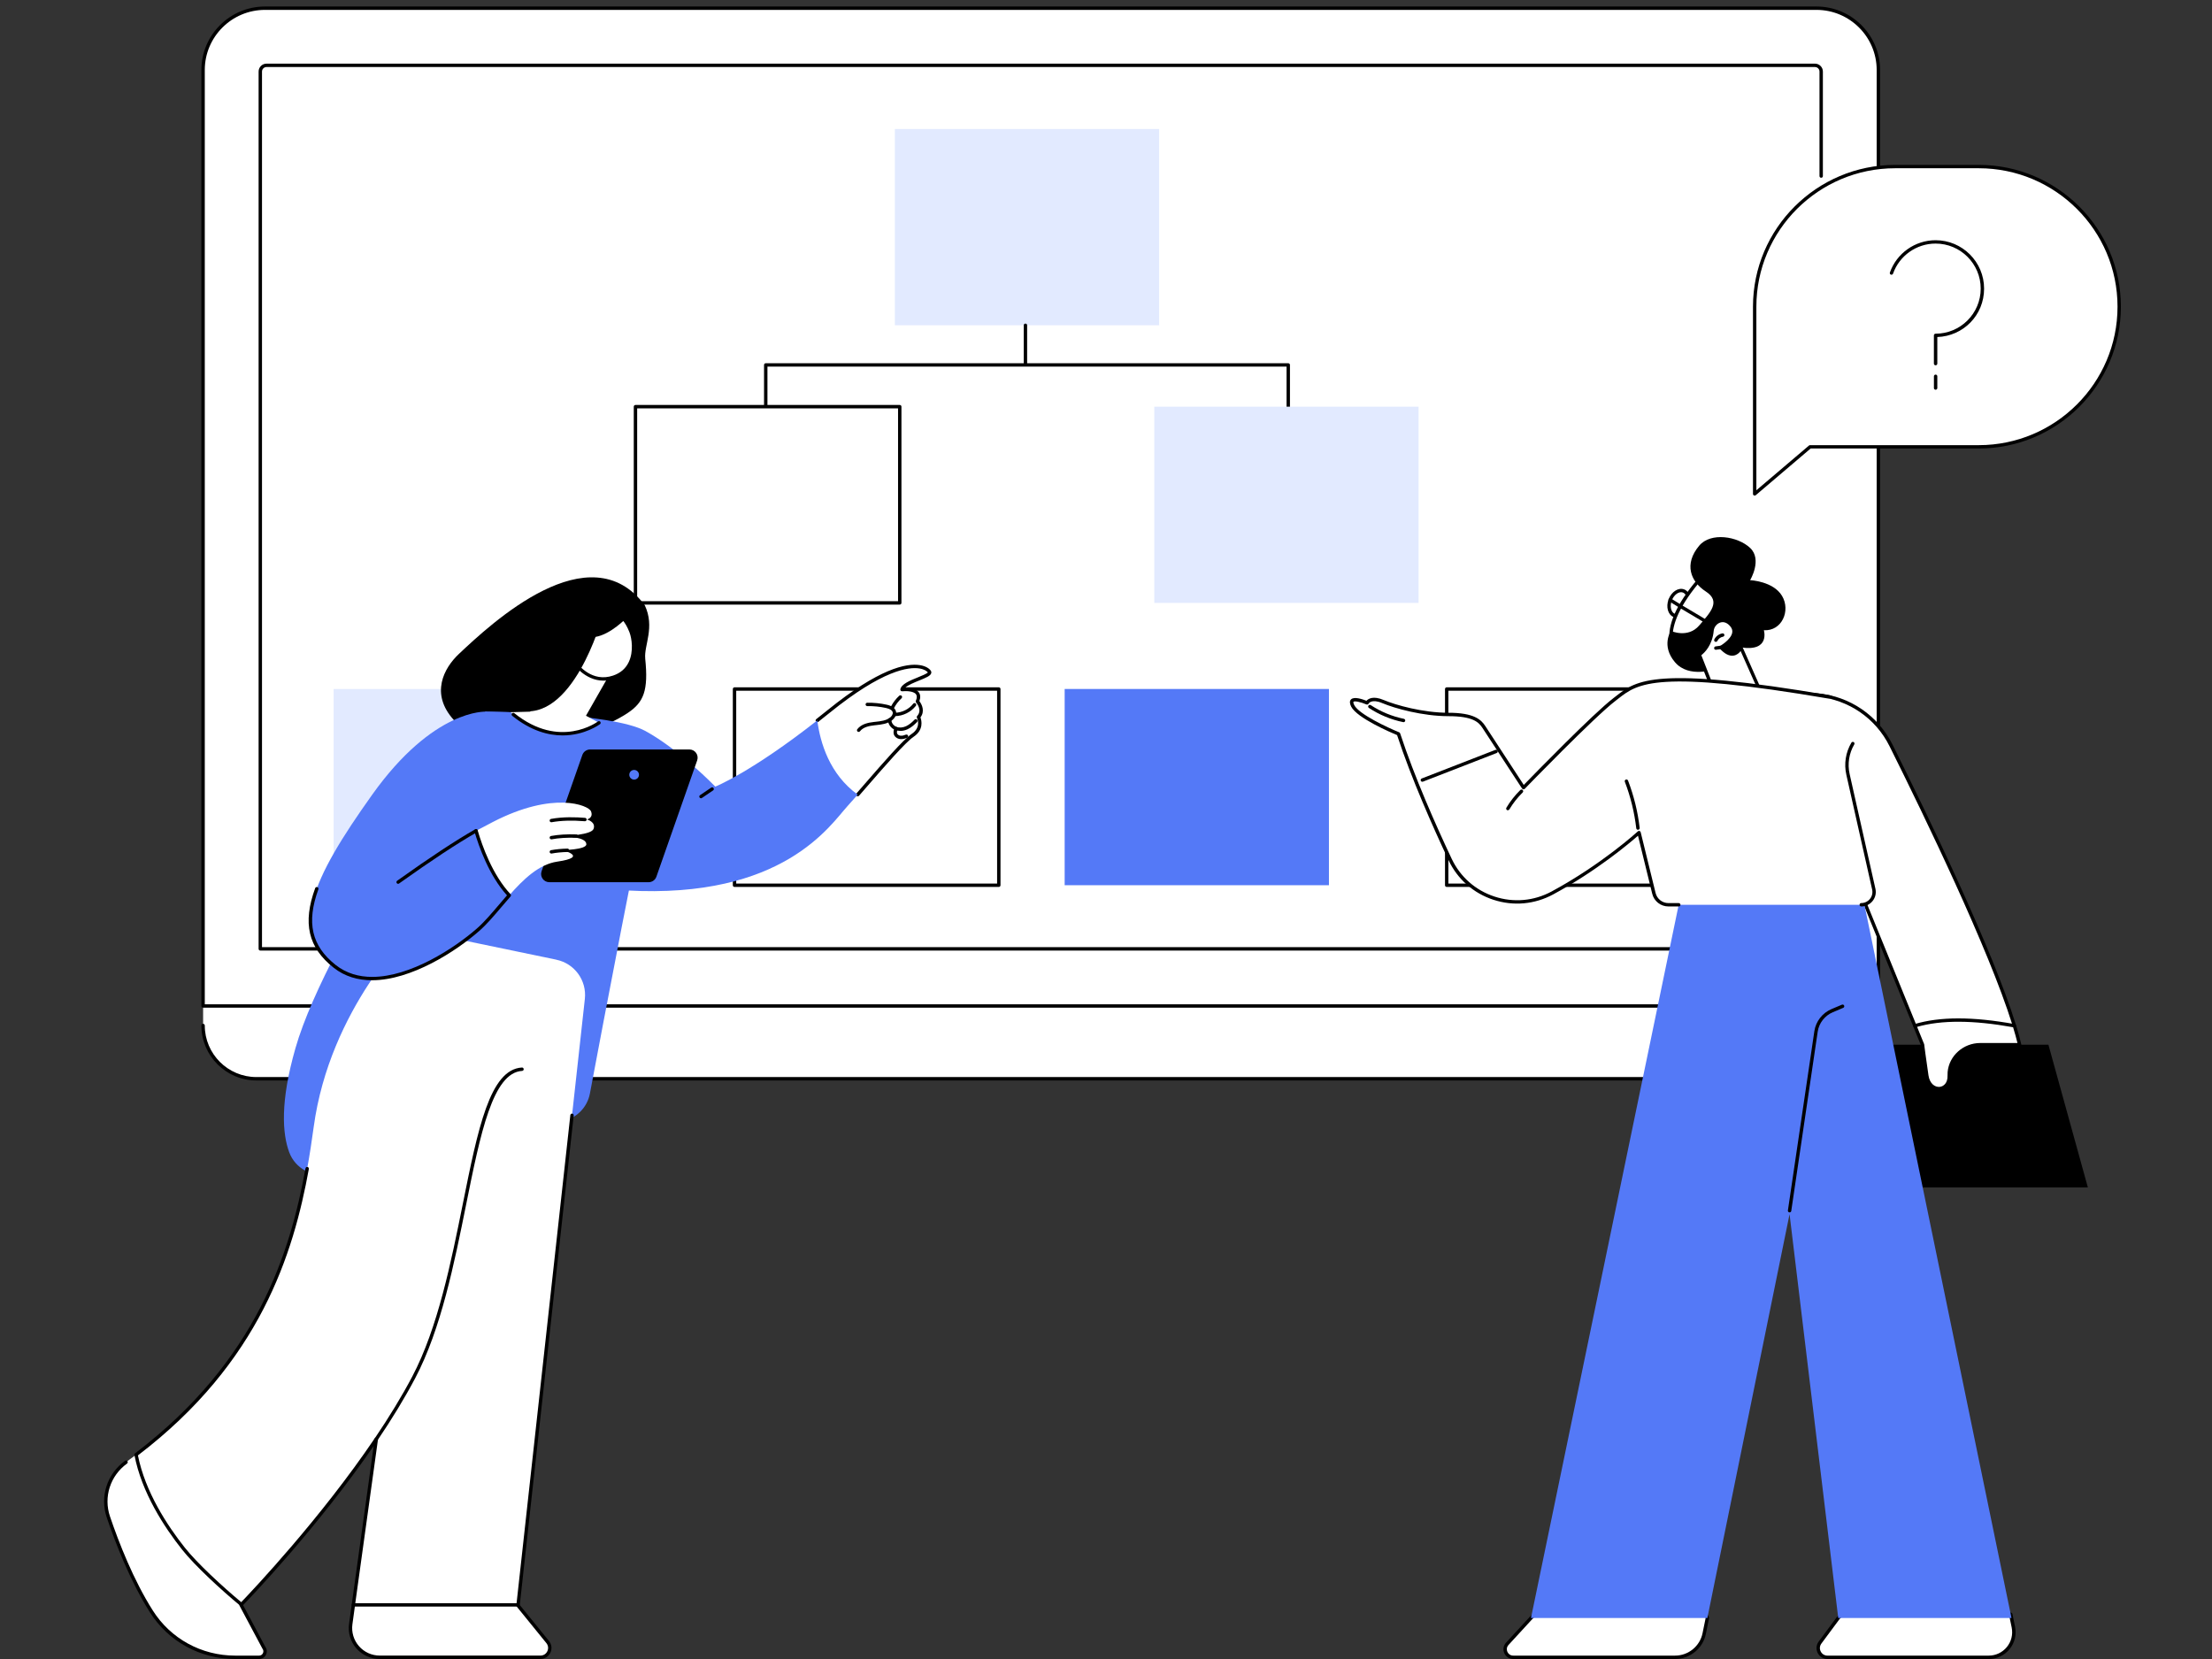 <svg width="340" height="255" viewBox="0 0 340 255" fill="none" xmlns="http://www.w3.org/2000/svg">
<rect x="0" y="0" width="340" height="255" fill="#333333" stroke="none"/>
<mask id="mask0_7124_10" style="mask-type:alpha" maskUnits="userSpaceOnUse" x="0" y="0" width="340" height="255">
<rect width="340" height="255" fill="#D9D9D9"/>
</mask>
<g mask="url(#mask0_7124_10)">
</g>
<g clip-path="url(#clip0_7124_10)">
<path d="M279.429 151.617L35.139 152.018L31.221 154.63V157.627C31.221 162.148 34.889 165.812 39.417 165.812H280.529C285.056 165.812 288.725 162.148 288.725 157.627V154.63L279.429 151.617Z" fill="white"/>
<path d="M40.729 1.26H279.204C284.457 1.26 288.719 5.516 288.719 10.761V154.63H31.215V10.761C31.215 5.516 35.482 1.26 40.729 1.26Z" fill="white"/>
<path d="M288.72 154.89H31.216C31.07 154.89 30.955 154.776 30.955 154.63V10.761C30.955 5.381 35.342 1 40.73 1H279.205C284.593 1 288.98 5.381 288.98 10.761V154.63C288.98 154.776 288.865 154.89 288.72 154.89ZM31.476 154.37H288.459V10.761C288.459 5.667 284.306 1.52 279.205 1.52H40.73C35.629 1.52 31.476 5.667 31.476 10.761V154.37Z" fill="black"/>
<path d="M279.924 146.107H40.011C39.865 146.107 39.75 145.993 39.75 145.847V10.996C39.75 10.329 40.292 9.783 40.964 9.783H278.976C279.642 9.783 280.19 10.324 280.19 10.996V27.063C280.19 27.209 280.075 27.323 279.929 27.323C279.783 27.323 279.669 27.209 279.669 27.063V10.996C279.669 10.616 279.356 10.303 278.976 10.303H40.964C40.584 10.303 40.271 10.616 40.271 10.996V145.587H279.663V107.13C279.663 106.984 279.778 106.87 279.924 106.87C280.07 106.87 280.184 106.984 280.184 107.13V145.847C280.184 145.993 280.07 146.107 279.924 146.107Z" fill="black"/>
<path d="M280.523 166.072H39.412C34.748 166.072 30.955 162.284 30.955 157.627C30.955 157.482 31.07 157.367 31.216 157.367C31.361 157.367 31.476 157.482 31.476 157.627C31.476 161.998 35.035 165.552 39.412 165.552H280.523C284.9 165.552 288.459 161.998 288.459 157.627C288.459 157.482 288.574 157.367 288.72 157.367C288.865 157.367 288.98 157.482 288.98 157.627C288.98 162.284 285.187 166.072 280.523 166.072Z" fill="black"/>
<path d="M178.168 19.83H137.547V49.993H178.168V19.83Z" fill="#E2EAFF"/>
<path d="M117.7 78.534C117.554 78.534 117.439 78.419 117.439 78.273V56.092C117.439 55.947 117.554 55.832 117.7 55.832H198.015C198.161 55.832 198.275 55.947 198.275 56.092V77.098C198.275 77.243 198.161 77.358 198.015 77.358C197.869 77.358 197.754 77.243 197.754 77.098V56.352H117.961V78.273C117.961 78.419 117.846 78.534 117.7 78.534Z" fill="black"/>
<path d="M157.618 56.149C157.472 56.149 157.357 56.034 157.357 55.889V49.998C157.357 49.853 157.472 49.738 157.618 49.738C157.764 49.738 157.878 49.853 157.878 49.998V55.889C157.878 56.034 157.764 56.149 157.618 56.149Z" fill="black"/>
<path d="M138.297 62.508H97.676V92.671H138.297V62.508Z" fill="white"/>
<path d="M138.298 92.929H97.677C97.531 92.929 97.416 92.815 97.416 92.669V62.506C97.416 62.361 97.531 62.246 97.677 62.246H138.298C138.444 62.246 138.558 62.361 138.558 62.506V92.669C138.558 92.815 138.444 92.929 138.298 92.929ZM97.937 92.409H138.037V62.766H97.937V92.409Z" fill="black"/>
<path d="M218.043 62.508H177.422V92.671H218.043V62.508Z" fill="#E2EAFF"/>
<path d="M91.903 105.906H51.281V136.069H91.903V105.906Z" fill="#E2EAFF"/>
<path d="M153.522 105.906H112.9V136.069H153.522V105.906Z" fill="white"/>
<path d="M153.522 136.33H112.901C112.755 136.33 112.641 136.215 112.641 136.07V105.907C112.641 105.761 112.755 105.646 112.901 105.646H153.522C153.668 105.646 153.783 105.761 153.783 105.907V136.07C153.783 136.215 153.668 136.33 153.522 136.33ZM113.162 135.81H153.262V106.167H113.162V135.81Z" fill="black"/>
<path d="M222.369 136.064H262.99V105.901H222.369V136.064Z" fill="white"/>
<path d="M262.989 136.33H222.368C222.222 136.33 222.107 136.215 222.107 136.07V105.907C222.107 105.761 222.222 105.646 222.368 105.646H262.989C263.135 105.646 263.25 105.761 263.25 105.907V136.07C263.25 136.215 263.135 136.33 262.989 136.33ZM222.628 135.81H262.729V106.167H222.628V135.81Z" fill="black"/>
<path d="M163.646 136.064H204.268V105.901H163.646V136.064Z" fill="#5479F7"/>
<path d="M270.743 109.486L271.562 107.01C271.562 107.01 274.141 106.328 279.351 106.822C284.207 107.285 288.485 110.204 290.658 114.565C295.895 125.06 306.076 146.075 309.624 157.658H294.311L277.788 117.083L270.738 109.486H270.743Z" fill="white"/>
<path d="M309.63 157.923H294.316C294.212 157.923 294.113 157.861 294.077 157.762L277.57 117.229L270.551 109.663C270.488 109.596 270.462 109.497 270.494 109.403L271.312 106.926C271.338 106.843 271.406 106.781 271.494 106.755C271.604 106.729 274.178 106.063 279.378 106.562C284.364 107.036 288.668 109.986 290.893 114.45C296.473 125.642 306.363 146.127 309.875 157.585C309.901 157.663 309.885 157.751 309.833 157.814C309.786 157.881 309.708 157.918 309.625 157.918L309.63 157.923ZM294.493 157.403H309.276C305.686 145.919 295.947 125.752 290.429 114.684C288.282 110.381 284.135 107.54 279.331 107.083C274.876 106.656 272.354 107.103 271.765 107.233L271.041 109.424L277.986 116.911C277.986 116.911 278.023 116.963 278.039 116.989L294.493 157.403Z" fill="black"/>
<path d="M282.551 182.52H320.921L314.856 160.578H282.551V182.52Z" fill="black"/>
<path d="M310.427 160.576H304.362C301.939 160.576 299.834 162.377 299.621 164.786C299.605 164.963 299.6 165.145 299.605 165.322C299.688 167.861 296.573 168.106 296.161 165.322C295.749 162.538 295.504 160.571 295.504 160.571L294.316 157.657C298.563 156.377 303.82 156.606 309.63 157.657C309.953 158.714 310.224 159.692 310.427 160.571V160.576Z" fill="white"/>
<path d="M298.015 167.582C297.13 167.582 296.134 166.91 295.905 165.365C295.53 162.81 295.285 160.916 295.254 160.646L294.081 157.763C294.055 157.695 294.055 157.617 294.087 157.555C294.118 157.487 294.175 157.441 294.248 157.42C298.166 156.244 303.21 156.239 309.682 157.415C309.776 157.43 309.854 157.503 309.885 157.597C310.218 158.684 310.489 159.668 310.687 160.531C310.703 160.609 310.687 160.687 310.635 160.75C310.588 160.812 310.51 160.849 310.432 160.849H304.367C302.054 160.849 300.084 162.592 299.881 164.824C299.865 164.996 299.86 165.162 299.865 165.329C299.912 166.77 299.016 167.509 298.166 167.587C298.114 167.587 298.062 167.592 298.01 167.592L298.015 167.582ZM294.67 157.831L295.749 160.479C295.749 160.479 295.764 160.521 295.764 160.547C295.764 160.568 296.015 162.54 296.421 165.292C296.614 166.593 297.437 167.124 298.125 167.061C298.76 167.004 299.386 166.447 299.349 165.339C299.344 165.152 299.349 164.959 299.365 164.767C299.589 162.274 301.788 160.318 304.367 160.318H310.099C309.921 159.589 309.697 158.773 309.426 157.893C303.268 156.79 298.432 156.769 294.665 157.836L294.67 157.831Z" fill="black"/>
<path d="M309.474 250.098C309.969 252.491 308.135 254.734 305.686 254.734H280.899C279.732 254.734 279.06 253.407 279.753 252.465L282.551 248.693C287.886 243.303 298.849 245.967 309.062 248.115L309.468 250.093L309.474 250.098Z" fill="white"/>
<path d="M305.686 255H280.899C280.258 255 279.685 254.646 279.394 254.074C279.107 253.501 279.164 252.83 279.545 252.315L282.343 248.543C282.343 248.543 282.358 248.522 282.369 248.517C287.538 243.293 297.74 245.457 307.603 247.549L309.12 247.871C309.219 247.892 309.302 247.97 309.323 248.074L309.729 250.052C309.979 251.269 309.672 252.523 308.885 253.486C308.098 254.448 306.931 255.005 305.686 255.005V255ZM282.749 248.87L279.961 252.627C279.696 252.986 279.654 253.439 279.857 253.84C280.06 254.24 280.446 254.48 280.894 254.48H305.681C306.77 254.48 307.786 253.996 308.473 253.153C309.161 252.31 309.427 251.217 309.208 250.15L308.833 248.34L307.483 248.054C297.766 245.993 287.715 243.86 282.739 248.865L282.749 248.87Z" fill="black"/>
<path d="M235.323 248.7C242.357 241.743 260.385 242.737 262.433 248.7L261.948 251.093C261.516 253.216 259.645 254.741 257.478 254.741H232.592C231.514 254.741 230.951 253.461 231.681 252.67L235.323 248.705V248.7Z" fill="white"/>
<path d="M257.477 254.999H232.591C231.987 254.999 231.46 254.656 231.221 254.104C230.976 253.553 231.08 252.933 231.487 252.491L235.129 248.526C235.129 248.526 235.134 248.521 235.139 248.516C239.834 243.875 249.442 242.694 256.018 244.228C259.634 245.071 261.999 246.632 262.677 248.615C262.692 248.656 262.692 248.703 262.687 248.75L262.203 251.144C261.749 253.376 259.759 254.999 257.477 254.999ZM235.509 248.88L231.867 252.845C231.549 253.194 231.57 253.615 231.695 253.896C231.82 254.177 232.117 254.479 232.591 254.479H257.477C259.514 254.479 261.286 253.032 261.692 251.039L262.166 248.719C261.515 246.939 259.295 245.529 255.903 244.733C249.463 243.229 240.079 244.369 235.514 248.88H235.509Z" fill="black"/>
<path d="M258.202 138.225H286.401L309.181 248.699H282.55L275.068 186.625L262.433 248.699H235.322L258.202 138.225Z" fill="#5479F7"/>
<path d="M275.069 186.349C275.069 186.349 275.043 186.349 275.032 186.349C274.891 186.328 274.792 186.198 274.813 186.053L278.878 158.502C279.102 157.003 280.107 155.702 281.504 155.109L283.114 154.427C283.249 154.37 283.4 154.433 283.458 154.568C283.515 154.698 283.452 154.854 283.317 154.911L281.707 155.593C280.477 156.113 279.586 157.258 279.393 158.58L275.329 186.131C275.308 186.261 275.199 186.354 275.074 186.354L275.069 186.349Z" fill="black"/>
<path d="M257.716 94.924C257.565 94.924 257.409 94.898 257.263 94.846C256.387 94.523 256.033 93.3 256.471 92.129C256.908 90.954 257.977 90.267 258.852 90.589C259.727 90.912 260.082 92.135 259.644 93.305C259.279 94.284 258.477 94.924 257.716 94.924ZM256.961 92.306C256.627 93.196 256.851 94.133 257.445 94.356C258.039 94.58 258.821 94.013 259.154 93.123C259.488 92.234 259.264 91.297 258.67 91.073C258.076 90.85 257.294 91.417 256.961 92.306Z" fill="black"/>
<path d="M261.917 88.273C261.844 88.456 256.592 93.695 256.847 98.108C256.847 98.108 261.448 99.518 264.595 94.059C267.747 88.601 261.917 88.273 261.917 88.273Z" fill="white"/>
<path d="M258.181 98.525C257.337 98.525 256.79 98.363 256.774 98.358C256.67 98.327 256.597 98.233 256.592 98.124C256.44 95.496 258.082 92.223 261.469 88.404C261.573 88.29 261.667 88.18 261.693 88.144C261.74 88.061 261.839 88.009 261.932 88.014C262.037 88.019 264.543 88.18 265.465 89.877C266.059 90.969 265.84 92.421 264.824 94.19C262.688 97.895 259.853 98.525 258.181 98.525ZM257.102 97.905C257.962 98.098 261.677 98.603 264.371 93.93C265.293 92.333 265.507 91.053 265.007 90.126C264.334 88.883 262.537 88.602 262.031 88.545C261.99 88.592 261.932 88.659 261.854 88.748C257.899 93.212 257.066 96.168 257.097 97.905H257.102Z" fill="black"/>
<path d="M263.678 102.833C263.678 102.833 259.614 104.337 257.446 101.777C255.284 99.222 256.836 96.979 256.836 96.979C256.836 96.979 259.452 98.166 261.182 96.136C262.912 94.107 264.548 92.447 262.198 90.918C259.848 89.388 258.796 86.708 261.182 83.872C262.959 81.755 267.106 82.431 269.008 84.221C270.91 86.011 269.008 89.174 269.008 89.174C269.008 89.174 272.572 89.331 273.917 91.599C275.261 93.868 273.891 97.031 271.119 96.87C271.119 96.87 272.124 100.216 267.581 99.508L265.96 103.738L263.673 102.833H263.678Z" fill="black"/>
<path d="M270.743 106.646L267.585 99.512C267.585 99.512 266.611 101.807 264.522 99.512C264.522 99.512 267.476 97.827 266.21 96.193C264.944 94.559 263.261 95.672 263.146 96.932C262.906 99.57 261.182 100.621 261.182 100.621L263.255 105.892L270.743 106.646Z" fill="white"/>
<path d="M270.742 106.906C270.742 106.906 270.727 106.906 270.716 106.906L263.229 106.151C263.13 106.141 263.046 106.078 263.01 105.99L260.936 100.719C260.889 100.599 260.936 100.469 261.04 100.402C261.108 100.36 262.661 99.371 262.885 96.91C262.958 96.13 263.552 95.406 264.297 95.188C265.052 94.969 265.824 95.276 266.412 96.036C266.73 96.447 266.845 96.9 266.751 97.373C266.553 98.377 265.454 99.215 264.927 99.564C265.469 100.089 265.97 100.329 266.392 100.261C267.006 100.157 267.34 99.418 267.34 99.413C267.382 99.319 267.475 99.257 267.58 99.257C267.673 99.257 267.778 99.319 267.819 99.413L270.977 106.547C271.013 106.63 271.003 106.729 270.951 106.807C270.904 106.874 270.821 106.916 270.742 106.916V106.906ZM263.442 105.646L270.326 106.338L267.548 100.069C267.329 100.355 266.98 100.683 266.485 100.766C265.813 100.88 265.089 100.516 264.333 99.683C264.281 99.626 264.255 99.548 264.271 99.47C264.281 99.392 264.328 99.325 264.401 99.283C264.417 99.272 266.042 98.336 266.251 97.264C266.313 96.936 266.235 96.635 266.011 96.343C265.553 95.755 265 95.516 264.453 95.677C263.901 95.838 263.463 96.374 263.411 96.947C263.208 99.2 261.973 100.344 261.504 100.709L263.442 105.641V105.646Z" fill="black"/>
<path d="M263.731 99.877C263.606 99.877 263.491 99.784 263.475 99.653C263.455 99.513 263.554 99.378 263.694 99.357L264.434 99.253C264.575 99.232 264.71 99.331 264.731 99.471C264.752 99.612 264.653 99.747 264.512 99.768L263.772 99.872C263.772 99.872 263.746 99.872 263.736 99.872L263.731 99.877Z" fill="black"/>
<path d="M263.735 98.665C263.699 98.665 263.657 98.655 263.621 98.639C263.491 98.576 263.438 98.42 263.501 98.29C263.735 97.801 264.215 97.447 264.746 97.354C264.892 97.328 265.022 97.427 265.049 97.567C265.075 97.708 264.976 97.843 264.835 97.869C264.465 97.931 264.137 98.181 263.97 98.514C263.923 98.608 263.834 98.66 263.735 98.66V98.665Z" fill="black"/>
<path d="M262.797 96.162C262.75 96.162 262.698 96.146 262.656 96.12C261.848 95.594 260.718 94.928 259.623 94.283C258.529 93.638 257.393 92.967 256.575 92.436C256.455 92.358 256.419 92.197 256.502 92.077C256.58 91.957 256.742 91.921 256.862 92.004C257.669 92.53 258.8 93.196 259.889 93.841C260.988 94.486 262.124 95.157 262.942 95.693C263.062 95.771 263.099 95.933 263.015 96.052C262.963 96.13 262.88 96.172 262.797 96.172V96.162Z" fill="black"/>
<path d="M281.377 107.166L288.01 136.668C288.287 137.901 287.349 139.072 286.088 139.072H256.445C255.387 139.072 254.465 138.349 254.215 137.324L251.922 127.973C251.922 127.973 246.431 133.031 238.61 137.251C232.852 140.357 225.667 138.016 222.879 132.099C220.248 126.522 217.095 119.336 214.949 112.796C214.949 112.796 208.826 110.303 207.92 108.493C207.013 106.682 210.124 108.035 210.124 108.035C210.124 108.035 210.619 107.01 212.573 107.837C214.527 108.664 218.768 109.819 222.639 109.819C226.511 109.819 227.475 110.813 228.074 111.739C228.668 112.665 234.17 121.069 234.17 121.069C234.17 121.069 244.883 110.007 248.155 107.514C251.427 105.027 253.189 102.348 281.377 107.166Z" fill="white"/>
<path d="M286.088 139.327C285.942 139.327 285.828 139.212 285.828 139.067C285.828 138.921 285.942 138.806 286.088 138.806C286.609 138.806 287.099 138.572 287.427 138.166C287.756 137.761 287.875 137.235 287.761 136.725L283.796 119.086C283.415 117.4 283.691 115.647 284.567 114.159C284.64 114.034 284.801 113.992 284.921 114.065C285.046 114.138 285.088 114.299 285.015 114.419C284.207 115.798 283.952 117.411 284.301 118.972L288.266 136.611C288.417 137.277 288.256 137.963 287.829 138.494C287.401 139.025 286.766 139.332 286.083 139.332L286.088 139.327Z" fill="black"/>
<path d="M258.025 139.328H256.446C255.263 139.328 254.242 138.527 253.961 137.382L251.772 128.454C250.475 129.593 245.426 133.865 238.735 137.476C235.88 139.016 232.618 139.308 229.539 138.298C226.47 137.289 224.021 135.129 222.645 132.205C220.264 127.153 216.961 119.728 214.741 112.99C213.871 112.631 208.567 110.367 207.686 108.609C207.441 108.119 207.431 107.75 207.655 107.511C208.118 107.022 209.421 107.469 210.036 107.714C210.323 107.401 211.068 106.912 212.678 107.594C214.543 108.385 218.737 109.556 222.645 109.556C226.553 109.556 227.663 110.607 228.299 111.595C228.825 112.417 233.264 119.197 234.213 120.649C235.818 118.994 244.972 109.608 248 107.303C248.151 107.188 248.297 107.074 248.443 106.959C251.522 104.56 254.43 102.292 281.425 106.907C281.566 106.933 281.665 107.068 281.639 107.209C281.613 107.349 281.483 107.448 281.337 107.422C254.565 102.849 251.746 105.044 248.766 107.37C248.615 107.485 248.469 107.604 248.318 107.719C245.098 110.17 234.468 121.133 234.364 121.247C234.307 121.304 234.234 121.336 234.15 121.325C234.072 121.32 233.999 121.273 233.957 121.211C233.9 121.128 228.45 112.797 227.861 111.881C227.298 111.012 226.392 110.081 222.651 110.081C218.665 110.081 214.387 108.884 212.48 108.078C210.802 107.37 210.38 108.119 210.364 108.156C210.302 108.276 210.151 108.333 210.025 108.276C209.15 107.896 208.202 107.703 208.04 107.87C208.009 107.901 207.993 108.052 208.16 108.38C208.869 109.795 213.381 111.876 215.059 112.558C215.132 112.589 215.184 112.646 215.21 112.719C217.424 119.468 220.738 126.924 223.13 131.992C224.448 134.781 226.783 136.846 229.716 137.809C232.655 138.772 235.776 138.496 238.501 137.023C246.202 132.866 251.704 127.834 251.757 127.782C251.824 127.72 251.918 127.699 252.007 127.725C252.095 127.751 252.163 127.824 252.184 127.913L254.476 137.263C254.701 138.173 255.513 138.813 256.456 138.813H258.035C258.181 138.813 258.296 138.928 258.296 139.073C258.296 139.219 258.181 139.334 258.035 139.334L258.025 139.328Z" fill="black"/>
<path d="M251.766 127.543C251.636 127.543 251.522 127.444 251.506 127.314C251.219 124.868 250.631 122.464 249.75 120.164C249.698 120.029 249.766 119.878 249.901 119.826C250.037 119.774 250.188 119.842 250.24 119.977C251.136 122.318 251.74 124.764 252.027 127.251C252.043 127.392 251.944 127.522 251.798 127.537C251.787 127.537 251.777 127.537 251.766 127.537V127.543Z" fill="black"/>
<path d="M231.769 124.545C231.722 124.545 231.675 124.535 231.634 124.509C231.509 124.436 231.472 124.274 231.545 124.15C232.139 123.156 232.858 122.245 233.681 121.434C233.786 121.335 233.947 121.335 234.051 121.434C234.15 121.538 234.15 121.699 234.051 121.803C233.259 122.578 232.566 123.458 231.998 124.41C231.952 124.493 231.863 124.535 231.774 124.535L231.769 124.545Z" fill="black"/>
<path d="M218.628 120.164C218.524 120.164 218.425 120.102 218.383 119.998C218.331 119.863 218.398 119.712 218.529 119.66L229.862 115.258C229.997 115.206 230.148 115.273 230.2 115.404C230.252 115.539 230.185 115.69 230.054 115.742L218.722 120.144C218.69 120.154 218.659 120.159 218.628 120.159V120.164Z" fill="black"/>
<path d="M215.736 111.002C215.736 111.002 215.699 111.002 215.684 110.997C213.818 110.617 211.995 109.862 210.411 108.816C210.291 108.738 210.26 108.577 210.338 108.457C210.416 108.338 210.577 108.307 210.697 108.385C212.229 109.394 213.99 110.122 215.788 110.487C215.929 110.518 216.017 110.653 215.991 110.794C215.965 110.919 215.856 111.002 215.736 111.002Z" fill="black"/>
<path d="M99.172 101.219C99.688 106.162 98.927 107.937 96.535 109.555C90.001 113.962 75.12 116.6 69.738 110.648C66.085 106.61 68.247 102.671 70.524 100.527C75.537 95.798 90.611 81.733 99.104 93.024C100.709 96.432 98.969 99.19 99.177 101.225L99.172 101.219Z" fill="black"/>
<path d="M142.862 103.237C142.409 102.509 138.725 100.162 127.376 109.335C126.777 109.819 126.199 110.282 125.631 110.725C126.079 114.164 127.517 118.998 131.842 122.13C134.697 118.868 138.808 114.008 140.278 113.03C142.044 111.854 141.184 110.215 141.184 110.215C142.195 109.091 141.018 107.811 141.018 107.811C141.955 105.61 138.652 105.99 138.652 105.99C138.912 104.736 143.315 103.966 142.862 103.237Z" fill="white"/>
<path d="M131.837 122.395C131.774 122.395 131.717 122.375 131.665 122.333C131.555 122.239 131.545 122.073 131.639 121.964C132.066 121.474 132.519 120.954 132.988 120.413C135.734 117.249 138.85 113.67 140.121 112.816C141.664 111.786 140.971 110.397 140.945 110.34C140.898 110.246 140.908 110.126 140.981 110.048C141.82 109.117 140.856 108.04 140.82 107.993C140.752 107.92 140.731 107.811 140.773 107.717C140.96 107.28 140.971 106.942 140.799 106.713C140.403 106.182 139.137 106.203 138.678 106.255C138.595 106.265 138.511 106.234 138.454 106.172C138.397 106.109 138.376 106.026 138.391 105.943C138.558 105.142 139.85 104.616 141.106 104.106C141.658 103.882 142.482 103.544 142.617 103.357C142.487 103.18 142.101 102.878 141.351 102.753C139.678 102.472 135.661 102.982 127.538 109.549C126.939 110.033 126.355 110.496 125.787 110.943C125.673 111.032 125.511 111.011 125.422 110.902C125.334 110.787 125.355 110.626 125.464 110.537C126.032 110.09 126.61 109.632 127.21 109.148C135.078 102.785 139.293 101.884 141.44 102.243C142.346 102.394 142.883 102.795 143.081 103.112C143.154 103.232 143.175 103.367 143.128 103.497C143.003 103.882 142.383 104.153 141.304 104.59C140.543 104.897 139.564 105.298 139.126 105.709C139.751 105.709 140.757 105.792 141.216 106.401C141.481 106.755 141.513 107.218 141.315 107.769C141.737 108.305 142.185 109.351 141.481 110.267C141.658 110.751 142.013 112.187 140.418 113.253C139.199 114.065 135.979 117.775 133.389 120.756C132.92 121.298 132.467 121.818 132.04 122.307C131.988 122.364 131.915 122.395 131.842 122.395H131.837Z" fill="black"/>
<path d="M125.624 110.73C115.401 118.758 109.946 120.907 109.946 120.907C109.946 120.907 104.469 115.236 99.212 112.364C93.954 109.491 74.696 109.393 74.696 109.393C74.696 109.393 72.102 135.502 96.257 136.866C120.414 138.229 127.651 126.761 130.272 123.899C130.715 123.41 131.251 122.806 131.835 122.14C127.51 119.008 126.072 114.174 125.624 110.735V110.73Z" fill="#5479F7"/>
<path d="M131.982 112.5C131.925 112.5 131.873 112.485 131.821 112.448C131.706 112.36 131.685 112.199 131.774 112.084C132.388 111.288 133.431 111.07 134.368 110.965L134.572 110.945C135.374 110.856 136.203 110.768 136.802 110.299C137.036 110.117 137.286 109.795 137.213 109.483C137.146 109.181 136.797 108.957 136.187 108.822C135.244 108.614 134.275 108.515 133.311 108.536C133.17 108.536 133.05 108.421 133.045 108.281C133.045 108.135 133.16 108.02 133.3 108.015C134.306 108 135.317 108.099 136.296 108.317C137.12 108.499 137.599 108.853 137.719 109.368C137.844 109.914 137.49 110.419 137.12 110.711C136.406 111.267 135.499 111.366 134.629 111.46L134.426 111.481C133.597 111.574 132.68 111.756 132.185 112.402C132.133 112.469 132.055 112.5 131.977 112.5H131.982Z" fill="black"/>
<path d="M137.193 108.955C137.151 108.955 137.109 108.945 137.073 108.924C136.948 108.856 136.896 108.7 136.963 108.57C137.287 107.956 137.709 107.41 138.219 106.942C138.323 106.843 138.49 106.853 138.589 106.957C138.688 107.061 138.678 107.228 138.574 107.327C138.11 107.753 137.724 108.253 137.427 108.815C137.38 108.903 137.292 108.955 137.198 108.955H137.193Z" fill="black"/>
<path d="M137.604 110.074C137.464 110.074 137.349 109.96 137.344 109.819C137.344 109.674 137.453 109.554 137.599 109.554C138.672 109.528 139.709 109.008 140.371 108.165C140.46 108.05 140.626 108.035 140.736 108.123C140.85 108.212 140.866 108.378 140.777 108.487C140.017 109.45 138.834 110.043 137.609 110.074C137.609 110.074 137.609 110.074 137.604 110.074Z" fill="black"/>
<path d="M138.371 112.339C138.105 112.339 137.844 112.292 137.61 112.204C136.933 111.944 136.474 111.293 136.495 110.627C136.495 110.482 136.62 110.367 136.766 110.378C136.912 110.378 137.021 110.502 137.016 110.648C137 111.09 137.329 111.543 137.797 111.725C138.23 111.892 138.772 111.85 139.282 111.616C139.814 111.366 140.252 110.95 140.575 110.617C140.674 110.513 140.84 110.508 140.945 110.607C141.049 110.705 141.054 110.872 140.955 110.976C140.601 111.345 140.116 111.803 139.507 112.089C139.137 112.261 138.746 112.35 138.371 112.35V112.339Z" fill="black"/>
<path d="M138.521 113.608C138.463 113.608 138.411 113.608 138.354 113.598C137.901 113.546 137.515 113.26 137.39 112.88C137.275 112.526 137.39 112.167 137.479 111.907C137.525 111.771 137.671 111.699 137.807 111.74C137.942 111.787 138.02 111.933 137.974 112.068C137.89 112.318 137.828 112.541 137.885 112.718C137.942 112.906 138.161 113.051 138.411 113.083C138.693 113.114 138.984 113.02 139.234 112.921C139.37 112.869 139.521 112.937 139.573 113.067C139.625 113.202 139.558 113.353 139.427 113.405C139.177 113.504 138.859 113.608 138.521 113.608Z" fill="black"/>
<path d="M107.747 122.699C107.663 122.699 107.58 122.657 107.533 122.584C107.45 122.465 107.481 122.303 107.601 122.225L109.315 121.065C109.435 120.982 109.597 121.018 109.675 121.133C109.758 121.252 109.727 121.414 109.607 121.492L107.893 122.652C107.846 122.683 107.799 122.699 107.747 122.699Z" fill="black"/>
<path d="M85.202 109.618C73.015 109.316 74.562 109.394 74.562 109.394C74.562 109.394 50.438 143.595 45.415 161.103C43.039 169.387 43.398 174.273 44.461 177.129C45.378 179.59 47.973 180.995 50.537 180.418L86.614 172.29C88.683 171.822 90.277 170.173 90.673 168.086C92.659 157.524 98.63 125.997 99.802 122.136C101.209 117.49 97.39 109.914 85.202 109.618Z" fill="#5479F7"/>
<path d="M53.907 249.631C53.532 252.331 55.632 254.74 58.357 254.74H83.065C84.274 254.74 84.941 253.34 84.18 252.404L79.626 246.795L79.636 246.686H54.313L53.907 249.636V249.631Z" fill="white"/>
<path d="M83.071 255H58.362C56.987 255 55.684 254.407 54.778 253.371C53.871 252.336 53.465 250.957 53.652 249.594L54.059 246.643C54.08 246.503 54.21 246.404 54.35 246.42C54.491 246.44 54.59 246.57 54.575 246.711L54.168 249.661C54.001 250.874 54.366 252.101 55.174 253.022C55.976 253.943 57.138 254.474 58.362 254.474H83.071C83.535 254.474 83.931 254.224 84.129 253.808C84.327 253.387 84.275 252.924 83.983 252.559L79.429 246.95C79.34 246.841 79.356 246.675 79.465 246.586C79.575 246.498 79.741 246.513 79.83 246.623L84.384 252.232C84.801 252.747 84.884 253.434 84.597 254.032C84.311 254.625 83.727 254.994 83.066 254.994L83.071 255Z" fill="black"/>
<path d="M28.199 238.038C25.01 234.021 21.936 228.922 20.915 223.594C20.409 223.979 19.894 224.364 19.367 224.744C16.715 226.664 15.6 230.077 16.653 233.178C18.044 237.283 20.284 242.981 23.254 247.679C26.047 252.092 30.924 254.74 36.145 254.74H39.813C40.574 254.74 41.007 253.866 40.543 253.262L37.036 246.686C37.036 246.686 37.057 246.665 37.099 246.623C33.978 244.042 30.038 240.364 28.199 238.043V238.038Z" fill="white"/>
<path d="M85.53 147.512L63.343 142.902C63.343 142.902 50.687 154.911 48.212 173.263C45.945 190.08 41.115 208.265 20.914 223.594C21.935 228.922 25.009 234.016 28.198 238.038C30.038 240.358 33.982 244.037 37.098 246.618C37.999 245.687 49.093 234.141 57.846 221.19L54.313 246.68H79.637L89.896 153.538C90.209 150.702 88.312 148.095 85.525 147.518L85.53 147.512Z" fill="white"/>
<path d="M79.641 246.941H54.318C54.245 246.941 54.172 246.909 54.12 246.852C54.073 246.795 54.047 246.722 54.058 246.644L57.439 222.251C48.852 234.739 38.473 245.577 37.29 246.795C37.197 246.894 37.04 246.899 36.936 246.816C33.992 244.381 29.938 240.645 27.995 238.194C25.259 234.744 21.768 229.421 20.663 223.641C20.643 223.542 20.684 223.443 20.762 223.386C39.51 209.155 44.611 192.499 46.961 179.58C46.987 179.439 47.123 179.346 47.263 179.372C47.404 179.398 47.498 179.533 47.472 179.674C45.111 192.656 39.989 209.384 21.2 223.703C22.32 229.323 25.728 234.505 28.401 237.877C30.277 240.244 34.169 243.845 37.077 246.264C38.895 244.37 49.264 233.412 57.627 221.044C57.695 220.945 57.825 220.904 57.934 220.945C58.049 220.987 58.117 221.107 58.101 221.226L54.61 246.42H79.402L87.666 171.4C87.681 171.26 87.811 171.156 87.952 171.171C88.093 171.187 88.197 171.317 88.181 171.458L79.891 246.707C79.876 246.837 79.766 246.941 79.631 246.941H79.641Z" fill="black"/>
<path d="M57.747 221.596C57.695 221.596 57.648 221.58 57.601 221.549C57.481 221.471 57.45 221.304 57.533 221.19C59.831 217.797 61.795 214.571 63.364 211.59C67.298 204.118 69.34 193.988 71.138 185.043C73.462 173.497 75.296 164.376 80.22 164.085C80.36 164.074 80.486 164.184 80.496 164.329C80.506 164.475 80.397 164.595 80.251 164.605C75.728 164.876 73.837 174.273 71.648 185.147C69.84 194.123 67.798 204.295 63.822 211.829C62.243 214.826 60.274 218.068 57.966 221.476C57.913 221.549 57.835 221.591 57.752 221.591L57.747 221.596Z" fill="black"/>
<path d="M39.818 255H36.15C30.783 255 25.88 252.315 23.04 247.819C20.034 243.064 17.778 237.278 16.413 233.261C15.323 230.045 16.449 226.538 19.221 224.535C19.336 224.452 19.502 224.478 19.586 224.592C19.669 224.707 19.643 224.873 19.528 224.957C16.944 226.825 15.891 230.097 16.907 233.094C18.262 237.085 20.497 242.83 23.483 247.539C26.229 251.883 30.971 254.48 36.155 254.48H39.823C40.079 254.48 40.303 254.344 40.412 254.11C40.527 253.881 40.501 253.621 40.344 253.418C40.334 253.408 40.329 253.397 40.324 253.382L36.817 246.805C36.749 246.68 36.796 246.519 36.926 246.451C37.051 246.383 37.213 246.43 37.281 246.56L40.777 253.122C41.043 253.481 41.084 253.944 40.886 254.344C40.688 254.75 40.282 255 39.829 255H39.818Z" fill="black"/>
<path d="M94.399 102.425L90.069 110.012L92.075 111.099C92.075 111.099 85.921 115.839 78.481 109.471L81.482 109.387L88.281 100.037L94.399 102.42V102.425Z" fill="white"/>
<path d="M86.489 113.04C84.285 113.04 81.601 112.338 78.736 110.027C78.626 109.939 78.605 109.772 78.694 109.663C78.782 109.554 78.949 109.533 79.059 109.622C86.067 115.267 91.85 110.938 91.908 110.896C92.022 110.808 92.184 110.829 92.272 110.943C92.361 111.058 92.34 111.219 92.226 111.307C92.189 111.333 89.912 113.04 86.484 113.04H86.489Z" fill="black"/>
<path d="M88.234 101.745C88.234 101.745 90.569 105.362 94.315 104.087C98.061 102.817 97.551 98.535 96.983 97.078C96.415 95.621 95.805 95.08 95.805 95.08C95.805 95.08 91.991 98.889 89.62 97.297C89.485 97.208 88.234 101.745 88.234 101.745Z" fill="white"/>
<path d="M92.747 104.617C89.824 104.617 88.037 101.916 88.016 101.885C87.975 101.823 87.964 101.745 87.985 101.677C89.23 97.161 89.376 97.109 89.527 97.051C89.606 97.02 89.699 97.036 89.772 97.077C91.94 98.529 95.592 94.928 95.629 94.892C95.728 94.793 95.884 94.788 95.988 94.882C96.014 94.908 96.655 95.485 97.234 96.984C97.64 98.024 97.948 100.215 97.129 101.963C96.598 103.108 95.681 103.904 94.404 104.336C93.821 104.534 93.269 104.617 92.747 104.617ZM88.522 101.698C88.918 102.255 91.018 104.934 94.238 103.841C95.374 103.456 96.186 102.749 96.655 101.739C97.406 100.137 97.119 98.128 96.749 97.171C96.39 96.245 96.009 95.704 95.801 95.449C94.993 96.198 91.945 98.805 89.731 97.655C89.501 98.264 88.98 100.048 88.522 101.693V101.698Z" fill="black"/>
<path d="M92.497 95.08C92.497 95.08 88.011 111.361 79.533 109.134L84.614 97.796L92.502 95.08H92.497Z" fill="black"/>
<path d="M99.698 135.601H84.437C83.567 135.601 82.957 134.742 83.243 133.92L89.512 116.042C89.689 115.537 90.168 115.199 90.705 115.199H105.967C106.837 115.199 107.446 116.058 107.16 116.88L100.891 134.758C100.714 135.263 100.235 135.601 99.698 135.601Z" fill="black"/>
<path d="M97.472 119.832C97.883 119.832 98.217 119.499 98.217 119.088C98.217 118.677 97.883 118.344 97.472 118.344C97.06 118.344 96.727 118.677 96.727 119.088C96.727 119.499 97.06 119.832 97.472 119.832Z" fill="#5479F7"/>
<path d="M90.21 125.961C90.21 125.961 91.257 125.732 90.84 124.702C90.465 123.771 85.046 121.538 75.745 126.351C74.797 126.841 73.942 127.293 73.166 127.709C73.859 130.087 75.464 134.625 78.272 137.622C80.456 135.14 82.832 132.85 85.65 132.439C90.626 131.716 86.406 130.665 86.406 130.665C86.406 130.665 90.126 130.623 90.126 129.77C90.126 128.636 87.12 128.542 85.848 128.552C85.499 128.563 85.286 128.568 85.286 128.568C85.286 128.568 85.504 128.558 85.848 128.552C87.26 128.506 90.882 128.297 91.226 127.423C91.653 126.336 90.215 125.956 90.215 125.956L90.21 125.961Z" fill="white"/>
<path d="M84.744 126.387C84.619 126.387 84.51 126.298 84.489 126.173C84.463 126.033 84.556 125.897 84.697 125.871C86.557 125.528 88.569 125.596 89.928 125.71C90.074 125.72 90.179 125.851 90.168 125.991C90.158 126.137 90.028 126.241 89.887 126.23C87.985 126.069 86.224 126.121 84.796 126.381C84.781 126.381 84.765 126.381 84.749 126.381L84.744 126.387Z" fill="black"/>
<path d="M84.744 129.01C84.619 129.01 84.51 128.921 84.489 128.796C84.463 128.656 84.556 128.521 84.697 128.495C85.828 128.287 87.136 128.203 88.584 128.255C88.73 128.255 88.84 128.38 88.834 128.526C88.834 128.672 88.709 128.786 88.563 128.776C87.151 128.729 85.88 128.807 84.786 129.01C84.77 129.01 84.754 129.01 84.739 129.01H84.744Z" fill="black"/>
<path d="M84.744 131.194C84.619 131.194 84.51 131.105 84.489 130.981C84.463 130.84 84.556 130.705 84.697 130.679C85.453 130.538 86.297 130.455 87.214 130.434C87.365 130.424 87.48 130.543 87.48 130.689C87.48 130.835 87.37 130.955 87.224 130.955C86.338 130.981 85.515 131.059 84.791 131.194C84.775 131.194 84.76 131.194 84.744 131.194Z" fill="black"/>
<path d="M66.136 132.068L79.527 111.328L74.697 109.387C74.697 109.387 66.667 108.883 57.215 122.14C47.764 135.393 44.46 143.031 51.437 148.536C58.419 154.041 69.898 146.049 73.483 142.901C75.041 141.538 76.599 139.519 78.271 137.62C75.463 134.623 73.858 130.086 73.165 127.708C66.714 131.173 66.136 132.073 66.136 132.073V132.068Z" fill="#5479F7"/>
<path d="M57.185 150.671C55.048 150.671 53.016 150.115 51.281 148.741C47.363 145.655 46.487 141.883 48.447 136.513C48.493 136.378 48.645 136.31 48.78 136.357C48.916 136.404 48.983 136.555 48.936 136.69C47.071 141.815 47.894 145.4 51.604 148.33C53.251 149.625 55.179 150.156 57.211 150.156C63.062 150.156 69.81 145.78 73.316 142.705C74.426 141.732 75.536 140.426 76.714 139.042C77.11 138.574 77.516 138.095 77.928 137.622C75.192 134.599 73.619 130.171 72.92 127.777C72.879 127.637 72.957 127.496 73.098 127.455C73.238 127.413 73.379 127.491 73.421 127.631C74.119 130.03 75.708 134.494 78.47 137.44C78.563 137.538 78.563 137.689 78.475 137.788C78.011 138.314 77.553 138.855 77.11 139.375C75.922 140.775 74.801 142.096 73.66 143.095C70.091 146.228 63.218 150.671 57.19 150.671H57.185Z" fill="black"/>
<path d="M61.198 135.851C61.114 135.851 61.036 135.815 60.984 135.742C60.901 135.627 60.927 135.461 61.047 135.378L61.14 135.31C66.049 131.808 70.05 129.175 73.036 127.474C73.161 127.401 73.323 127.448 73.39 127.573C73.463 127.698 73.416 127.859 73.291 127.927C70.321 129.618 66.335 132.24 61.437 135.731L61.344 135.799C61.297 135.83 61.245 135.846 61.193 135.846L61.198 135.851Z" fill="black"/>
<path d="M269.705 75.922L278.214 68.684H304.147C316.068 68.684 325.734 59.043 325.734 47.143C325.734 35.248 316.068 25.602 304.147 25.602H291.292C279.371 25.602 269.705 35.243 269.705 47.143V75.922Z" fill="white"/>
<path d="M269.596 76.155C269.503 76.113 269.445 76.02 269.445 75.921V47.142C269.445 35.123 279.246 25.346 291.293 25.346H304.147C316.194 25.346 325.995 35.123 325.995 47.142C325.995 59.161 316.194 68.938 304.147 68.938H278.308L269.873 76.113C269.826 76.155 269.763 76.176 269.706 76.176C269.669 76.176 269.633 76.165 269.596 76.15V76.155ZM291.298 25.861C279.538 25.861 269.966 35.409 269.966 47.142V75.359L278.048 68.486C278.095 68.444 278.152 68.423 278.215 68.423H304.147C315.908 68.423 325.479 58.875 325.479 47.142C325.479 35.409 315.913 25.861 304.147 25.861H291.293H291.298Z" fill="black"/>
<path d="M297.513 56.15C297.373 56.15 297.253 56.035 297.253 55.889V51.55C297.253 51.41 297.367 51.29 297.513 51.29C301.338 51.29 304.448 48.184 304.448 44.364C304.448 40.545 301.338 37.439 297.513 37.439C294.58 37.439 291.948 39.297 290.974 42.059C290.927 42.195 290.781 42.262 290.646 42.215C290.51 42.169 290.443 42.018 290.489 41.888C291.537 38.917 294.361 36.924 297.518 36.924C301.63 36.924 304.969 40.264 304.969 44.364C304.969 48.465 301.765 51.664 297.779 51.805V55.889C297.779 56.03 297.664 56.15 297.518 56.15H297.513Z" fill="black"/>
<path d="M297.518 59.906C297.378 59.906 297.258 59.791 297.258 59.646V57.84C297.258 57.7 297.372 57.58 297.518 57.58C297.664 57.58 297.779 57.694 297.779 57.84V59.646C297.779 59.786 297.664 59.906 297.518 59.906Z" fill="black"/>
</g>
<defs>
<clipPath id="clip0_7124_10">
<rect width="310" height="254" fill="white" transform="translate(16 1)"/>
</clipPath>
</defs>
</svg>
